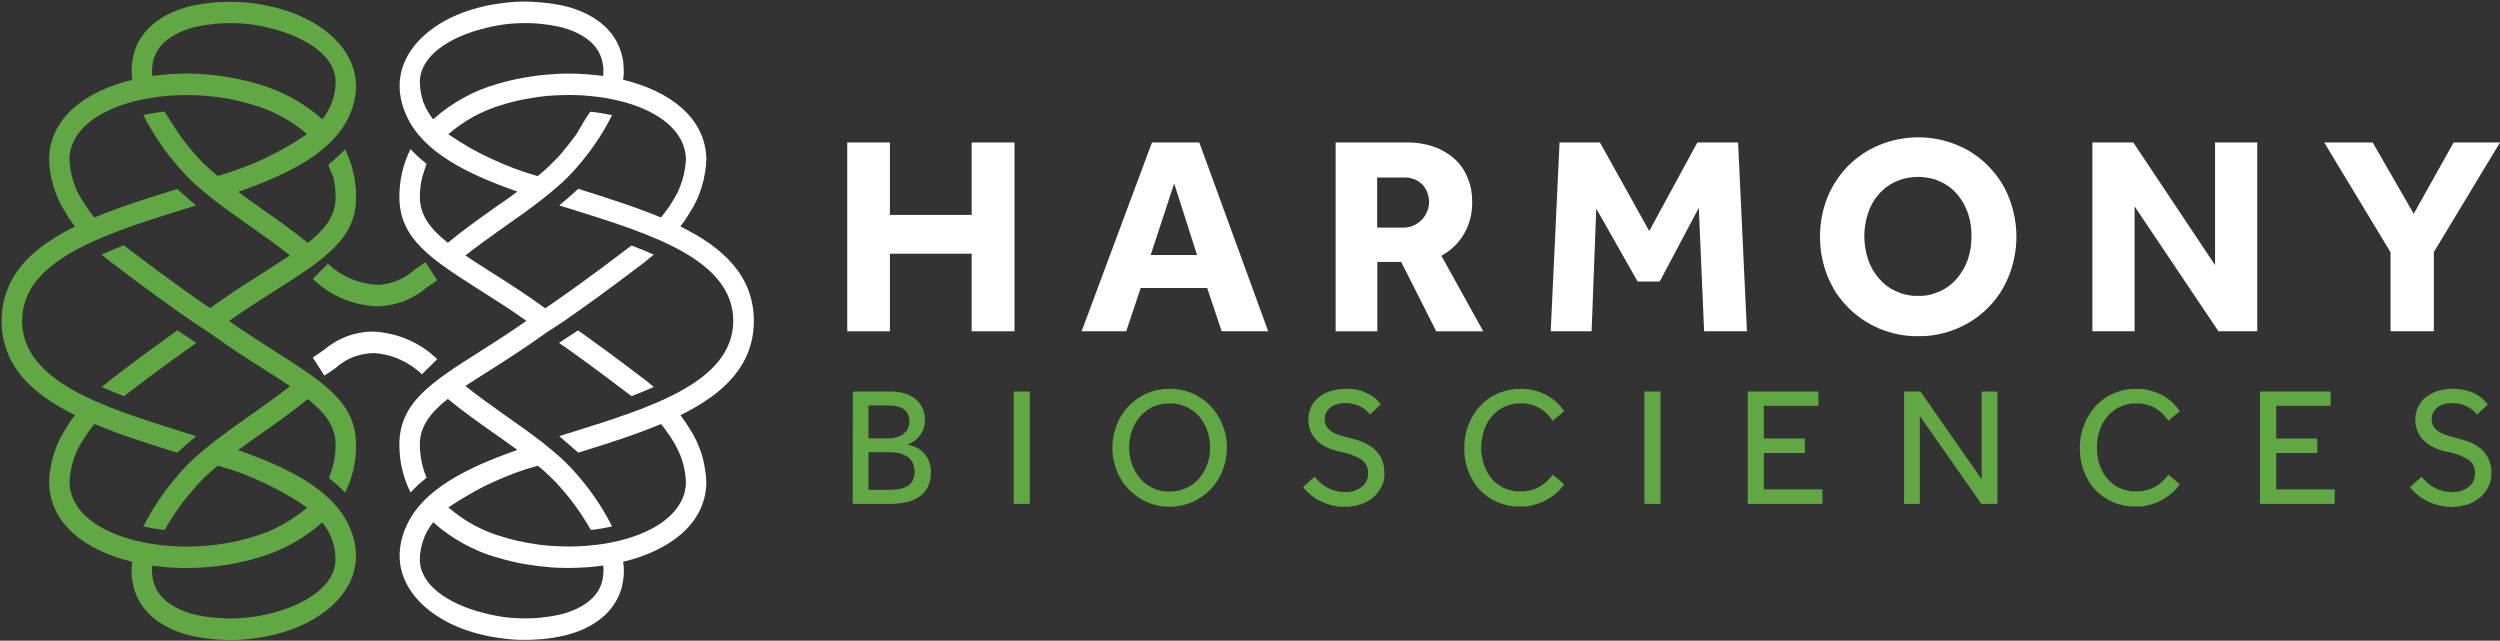 <svg version="1.2" xmlns="http://www.w3.org/2000/svg" viewBox="0 0 1553 398" width="1553" height="398"><rect x="0" y="0" width="1553" height="398" fill="#333333" stroke="none"/><defs><clipPath clipPathUnits="userSpaceOnUse" id="cp1"><path d="m1553 1v396.58h-1552v-396.58z"/></clipPath></defs><style>.a{fill:#fff}.b{fill:#61a744}</style><path class="a" d="m526.3 88.5h26.5v45h50.8v-45h26.6v117.3h-26.6v-48.2h-50.8v48.2h-26.5z"/><path class="a" d="m715.6 88.5h29.4l42.8 117.3h-28.9l-9-26.9h-41.3l-9 26.9h-27.7zm28 69.9l-14.2-44.4-14.6 44.4z"/><g clip-path="url(#cp1)"><path class="a" d="m829.7 88.5h43.6q2.3-0.1 4.6 0.1 2.3 0.1 4.5 0.5 2.3 0.4 4.5 0.9 2.2 0.6 4.4 1.4 1.8 0.6 3.5 1.4 1.7 0.9 3.3 1.9 1.7 1 3.2 2.1 1.5 1.2 2.9 2.5 1.3 1.2 2.4 2.6 1.1 1.3 2.1 2.8 1 1.5 1.8 3.1 0.8 1.5 1.4 3.2 0.7 1.7 1.2 3.4 0.5 1.8 0.8 3.6 0.3 1.8 0.5 3.6 0.1 1.8 0.1 3.6 0.1 2.6-0.2 5.2-0.3 2.6-0.9 5.2-0.7 2.5-1.6 4.9-1 2.4-2.3 4.7-1.2 2.2-2.8 4.1-1.5 2-3.3 3.7-1.8 1.7-3.8 3.2-2 1.5-4.2 2.7l26 46.9h-29.2l-21.8-43.1h-14.8v43.1h-25.9zm42.2 52.9c3.1 0 6.1-0.9 8.7-2.7 2.6-1.7 4.6-4.1 5.8-7 1.3-2.8 1.7-6 1.1-9-0.5-3.1-1.9-5.9-4-8.2q-1.1-1.1-2.5-1.9-1.3-0.9-2.8-1.4-1.5-0.5-3.1-0.8-1.6-0.2-3.2-0.1h-16.4v31.1z"/><path class="a" d="m968.8 88.5h25.1l30.6 55 29.9-55h25.3l5.5 117.3h-26.6l-3.3-76.7-24.3 45.8h-13.7l-25.7-45.3-2.9 76.2h-25.4z"/><path class="a" d="m1191.5 208.8q-3.1 0.1-6.1-0.2-3.1-0.3-6.2-0.9-3-0.6-6-1.5-2.9-0.9-5.8-2.1-5.4-2.3-10.3-5.6-4.9-3.3-9.1-7.5-4.1-4.2-7.4-9.1-3.2-5-5.4-10.5-2.3-5.8-3.5-12-1.1-6.1-1.1-12.4 0-6.3 1.1-12.4 1.2-6.2 3.5-12 2.2-5.5 5.5-10.4 3.2-4.9 7.3-9.1 4.2-4.2 9.1-7.5 4.9-3.3 10.3-5.5 5.8-2.4 11.9-3.6 6.1-1.2 12.3-1.2 6.2 0 12.3 1.2 6.1 1.2 11.8 3.6 5.5 2.2 10.4 5.5 4.9 3.3 9 7.5 4.1 4.2 7.4 9.1 3.2 4.9 5.4 10.4 2.3 5.8 3.5 12 1.2 6.1 1.2 12.4 0 6.3-1.2 12.4-1.2 6.2-3.5 12-2.2 5.5-5.4 10.5-3.2 4.9-7.4 9.1-4.1 4.2-9 7.5-4.9 3.3-10.4 5.6-2.8 1.2-5.8 2.1-2.9 0.9-6 1.5-3 0.6-6.1 0.9-3.1 0.3-6.3 0.2zm0.1-25q3.5 0.1 6.8-0.6 3.4-0.8 6.6-2.2 3.1-1.4 5.9-3.5 2.7-2.1 5-4.8 1.1-1.3 2-2.7 1-1.4 1.8-2.8 0.9-1.5 1.5-3.1 0.7-1.5 1.3-3.1 1.1-3.5 1.7-7.1 0.5-3.6 0.5-7.2 0-3.6-0.5-7.2-0.6-3.6-1.7-7-0.6-1.6-1.3-3.2-0.6-1.5-1.5-3-0.8-1.5-1.8-2.9-0.9-1.3-2-2.6-1.1-1.3-2.3-2.4-1.2-1.2-2.5-2.2-1.4-0.9-2.8-1.8-1.4-0.9-2.9-1.5-1.6-0.8-3.3-1.4-1.7-0.5-3.5-0.9-1.7-0.3-3.5-0.5-1.8-0.2-3.6-0.2-1.8 0-3.6 0.2-1.8 0.2-3.5 0.5-1.8 0.4-3.5 0.9-1.7 0.6-3.4 1.4-1.5 0.6-2.9 1.5-1.4 0.8-2.8 1.8-1.3 1-2.5 2.2-1.2 1.1-2.3 2.4-1.1 1.3-2.1 2.6-0.9 1.4-1.8 2.9-0.8 1.5-1.5 3-0.7 1.6-1.2 3.2-1.1 3.4-1.7 7-0.6 3.6-0.6 7.2 0 3.6 0.6 7.2 0.6 3.6 1.7 7.1 0.5 1.6 1.2 3.1 0.7 1.6 1.5 3.1 0.9 1.4 1.8 2.8 1 1.4 2.1 2.7 1.1 1.3 2.3 2.5 1.2 1.1 2.5 2.2 1.4 1 2.8 1.9 1.4 0.8 2.9 1.5 1.7 0.8 3.4 1.4 1.7 0.6 3.5 0.9 1.7 0.4 3.5 0.6c1.2 0.1 2.4 0.2 3.7 0.1z"/><path class="a" d="m1299.8 88.5h25.4l50.8 76.2v-76.2h26.2v117.3h-24.1l-52.1-77.6v77.6h-26.2z"/><path class="a" d="m1485 156.7l-41.2-68.2h30.1l25.5 44.3 24.8-44.3h28.8l-41.1 68.1v49.2h-26.9z"/><path class="b" d="m529.8 243.2h23.6q1.2 0 2.4 0.1 1.2 0.1 2.3 0.3 1.2 0.1 2.4 0.4 1.1 0.3 2.3 0.7 0.9 0.3 1.8 0.7 0.8 0.4 1.7 0.8 0.8 0.5 1.6 1.1 0.7 0.5 1.5 1.2 0.6 0.6 1.2 1.2 0.5 0.7 1 1.4 0.5 0.7 0.9 1.5 0.4 0.7 0.8 1.5 0.3 0.8 0.6 1.7 0.2 0.8 0.4 1.7 0.1 0.9 0.2 1.8 0.1 0.8 0.1 1.7 0 0.8-0.1 1.6 0 0.7-0.2 1.5-0.2 0.8-0.4 1.5-0.2 0.8-0.5 1.5-0.3 0.6-0.6 1.2-0.3 0.6-0.7 1.2-0.4 0.6-0.8 1.1-0.4 0.6-0.8 1.1-0.5 0.4-0.9 0.8-0.4 0.5-0.9 0.8-0.5 0.4-1 0.8-0.5 0.3-1 0.6-0.4 0.3-0.8 0.5-0.5 0.2-0.9 0.4-0.4 0.1-0.9 0.3-0.4 0.1-0.9 0.2 0.6 0.1 1.2 0.2 0.6 0.1 1.1 0.3 0.6 0.2 1.2 0.4 0.6 0.2 1.1 0.4 1.5 0.5 2.8 1.3 1.3 0.8 2.4 1.9 1.2 1 2.1 2.3 0.9 1.2 1.6 2.6 0.4 1 0.7 1.9 0.3 1 0.5 2 0.2 1 0.3 2 0.1 1 0 2 0.1 1.2 0 2.5-0.1 1.2-0.4 2.3-0.3 1.2-0.7 2.4-0.4 1.1-0.9 2.2-0.5 0.9-1.1 1.8-0.6 0.8-1.3 1.6-0.7 0.7-1.5 1.4-0.8 0.7-1.6 1.2-1 0.6-2 1.1-1 0.6-2 1-1.1 0.4-2.2 0.7-1.1 0.3-2.2 0.5-1.2 0.2-2.5 0.4-1.3 0.2-2.6 0.3-1.2 0.1-2.5 0.2-1.3 0-2.6 0h-22.4c0 0 0-69.8 0.1-69.8zm22.1 29.1q0.6 0 1.2 0 0.6-0.1 1.1-0.1 0.6-0.1 1.2-0.2 0.6-0.1 1.1-0.3 0.6-0.1 1.1-0.3 0.6-0.2 1.1-0.4 0.5-0.2 1-0.5 0.5-0.3 1-0.6 0.5-0.3 0.9-0.7 0.4-0.3 0.8-0.7 0.4-0.4 0.7-0.9 0.4-0.5 0.6-0.9 0.3-0.6 0.6-1.2 0.2-0.6 0.3-1.2 0.2-0.6 0.2-1.2 0.1-0.6 0.1-1.3 0-0.6-0.1-1.3 0-0.6-0.2-1.3-0.1-0.6-0.3-1.2-0.3-0.6-0.6-1.2-0.2-0.5-0.6-0.9-0.3-0.5-0.7-0.8-0.4-0.4-0.8-0.8-0.4-0.3-0.9-0.6-0.5-0.2-1-0.5-0.5-0.2-1-0.4-0.5-0.2-1.1-0.3-0.5-0.1-1.1-0.2-0.5-0.1-1.1-0.2-0.6 0-1.2-0.1-0.5 0-1.1-0.1-0.6 0-1.2 0h-12.4v20.4c0 0 12.5 0 12.4 0zm-0.3 32q0.7 0 1.4 0 0.7 0 1.4-0.1 0.7 0 1.4-0.1 0.8 0 1.5-0.1 0.7-0.1 1.3-0.2 0.7-0.1 1.4-0.3 0.7-0.2 1.3-0.4 0.7-0.3 1.3-0.6 0.6-0.2 1.2-0.6 0.6-0.4 1.1-0.8 0.5-0.4 0.9-0.9 0.5-0.5 0.9-1.1 0.7-1.4 1.1-2.9 0.4-1.6 0.4-3.2 0-1.6-0.4-3.2-0.4-1.5-1.1-2.9-0.4-0.6-0.8-1.1-0.4-0.5-0.9-1-0.5-0.5-1-0.9-0.6-0.4-1.2-0.7-0.6-0.4-1.2-0.6-0.6-0.3-1.3-0.6-0.6-0.2-1.3-0.4-0.7-0.1-1.3-0.2-0.7-0.2-1.4-0.2-0.7-0.1-1.3-0.2-0.7-0.1-1.4-0.1-0.7 0-1.4 0h-12.7v23.4z"/><path fill-rule="evenodd" class="b" d="m639.7 243.2v69.8h-10v-69.8z"/><path class="b" d="m726.5 314.8q-1.8 0-3.6-0.2-1.8-0.1-3.5-0.5-1.8-0.4-3.5-0.9-1.7-0.6-3.4-1.3-1.6-0.7-3.1-1.5-1.5-0.9-2.9-1.9-1.4-1-2.7-2.1-1.4-1.1-2.6-2.3-1.2-1.3-2.3-2.7-1.1-1.3-2-2.8-0.9-1.5-1.7-3-0.9-1.6-1.5-3.2-1.3-3.4-2-7-0.7-3.6-0.7-7.3 0-3.7 0.7-7.3 0.7-3.6 2-7 0.7-1.6 1.5-3.2 0.8-1.5 1.7-3 0.9-1.4 2-2.8 1.1-1.4 2.3-2.6 1.2-1.3 2.5-2.4 1.3-1.1 2.7-2.1 1.5-1 3-1.8 1.5-0.9 3.1-1.6 3.3-1.4 6.9-2.1 3.5-0.7 7.1-0.7 3.7 0 7.2 0.7 3.6 0.7 6.9 2.1 1.6 0.7 3.1 1.6 1.5 0.8 2.9 1.8 1.5 1 2.8 2.1 1.3 1.1 2.5 2.4 1.2 1.2 2.3 2.6 1.1 1.4 2 2.8 1 1.5 1.8 3 0.8 1.6 1.4 3.2 0.7 1.7 1.2 3.5 0.6 1.7 0.9 3.5 0.3 1.8 0.5 3.6 0.2 1.8 0.2 3.7 0 1.8-0.2 3.6-0.2 1.9-0.5 3.7-0.3 1.8-0.9 3.5-0.5 1.8-1.2 3.5-0.6 1.6-1.4 3.2-0.8 1.5-1.8 3-0.9 1.5-2 2.8-1.1 1.4-2.3 2.7-1.2 1.2-2.5 2.3-1.3 1.2-2.8 2.1-1.4 1-2.9 1.9-1.5 0.8-3.1 1.5-1.7 0.7-3.4 1.3-1.7 0.5-3.5 0.9-1.8 0.3-3.6 0.5-1.8 0.2-3.6 0.2zm0-9.4q2.6 0 5.2-0.5 2.5-0.5 4.9-1.6 2.4-1 4.5-2.6 2-1.5 3.8-3.5 0.8-0.9 1.5-2 0.8-1 1.4-2.1 0.6-1.1 1.2-2.3 0.5-1.1 0.9-2.3 0.5-1.3 0.8-2.6 0.3-1.3 0.6-2.6 0.2-1.3 0.3-2.6 0.1-1.4 0.1-2.7 0-1.4-0.1-2.7-0.1-1.4-0.3-2.7-0.3-1.3-0.6-2.7-0.3-1.3-0.8-2.5-0.4-1.2-0.9-2.4-0.6-1.1-1.2-2.2-0.6-1.1-1.4-2.2-0.7-1-1.5-2-0.9-0.9-1.8-1.8-0.9-0.8-1.9-1.6-1-0.7-2.1-1.3-1-0.7-2.2-1.2-1.2-0.5-2.5-0.9-1.3-0.5-2.6-0.7-1.3-0.3-2.6-0.4-1.3-0.1-2.7-0.1-1.3 0-2.6 0.1-1.4 0.1-2.7 0.4-1.3 0.2-2.5 0.7-1.3 0.4-2.5 0.9-1.2 0.5-2.2 1.2-1.1 0.6-2.1 1.4-1 0.7-1.9 1.5-0.9 0.9-1.7 1.8-0.9 1-1.6 2-0.7 1.1-1.4 2.2-0.6 1.1-1.1 2.2-0.6 1.2-1 2.4-0.4 1.2-0.8 2.5-0.3 1.4-0.5 2.7-0.3 1.3-0.4 2.7-0.1 1.3-0.1 2.7 0 1.3 0.1 2.7 0.1 1.3 0.4 2.6 0.2 1.3 0.5 2.6 0.4 1.3 0.8 2.6 0.4 1.2 1 2.3 0.5 1.2 1.1 2.3 0.7 1.1 1.4 2.1 0.7 1.1 1.6 2 0.8 1 1.7 1.8 0.9 0.9 1.9 1.6 1 0.8 2.1 1.4 1 0.7 2.2 1.2 1.2 0.5 2.4 1 1.3 0.4 2.6 0.7 1.3 0.2 2.7 0.4 1.3 0.1 2.6 0.1z"/><path class="b" d="m816.5 296.1q0.4 0.4 0.8 0.8 0.4 0.5 0.8 0.9 0.4 0.4 0.8 0.8 0.4 0.5 0.9 0.9 0.4 0.4 0.9 0.8 0.5 0.4 1 0.8 0.6 0.4 1.1 0.8 0.5 0.3 1.1 0.6 0.6 0.4 1.2 0.7 0.6 0.3 1.3 0.6 0.6 0.3 1.3 0.5 0.6 0.2 1.3 0.4 0.8 0.3 1.5 0.4 0.8 0.2 1.6 0.3 0.7 0.1 1.5 0.2 0.8 0 1.6 0 1.4 0.1 2.9-0.1 1.4-0.1 2.8-0.5 1.3-0.4 2.6-1.1 1.3-0.6 2.5-1.5 0.9-0.7 1.7-1.7 0.7-0.9 1.2-2 0.5-1.1 0.8-2.3 0.2-1.2 0.1-2.4 0.1-1.3-0.1-2.6-0.3-1.2-0.9-2.3-0.6-1.2-1.4-2.1-0.9-1-1.9-1.7-1.5-0.8-3-1.5-1.6-0.8-3.2-1.4-1.5-0.5-3.2-1-1.6-0.4-3.3-0.7-1-0.2-2.1-0.5-1-0.3-2-0.6-1.1-0.3-2.1-0.7-1-0.4-1.9-0.8-0.9-0.4-1.7-0.8-0.9-0.5-1.7-1-0.8-0.6-1.5-1.1-0.8-0.6-1.5-1.3-0.6-0.6-1.2-1.3-0.6-0.7-1.1-1.4-0.5-0.7-1-1.5-0.4-0.8-0.8-1.6-0.4-0.9-0.6-1.8-0.3-0.9-0.5-1.9-0.2-0.9-0.3-1.9-0.1-0.9 0-1.9 0-0.9 0-1.8 0.1-1 0.3-1.9 0.2-0.9 0.5-1.8 0.3-0.9 0.6-1.8 0.4-0.9 0.9-1.7 0.4-0.8 1-1.6 0.5-0.7 1.2-1.4 0.6-0.7 1.3-1.3 0.8-0.7 1.7-1.3 0.8-0.6 1.8-1.2 0.9-0.5 1.9-0.9 0.9-0.5 1.9-0.8 1.2-0.4 2.5-0.7 1.3-0.3 2.5-0.5 1.3-0.2 2.6-0.3 1.3-0.1 2.6-0.1 1.1 0 2.2 0.1 1.1 0 2.2 0.1 1.1 0.2 2.2 0.4 1.1 0.2 2.2 0.5 0.8 0.2 1.6 0.5 0.9 0.3 1.6 0.7 0.8 0.3 1.6 0.7 0.8 0.4 1.5 0.8 0.6 0.3 1.1 0.7 0.6 0.4 1.1 0.8 0.5 0.4 1 0.8 0.5 0.5 1 0.9 1.6 1.7 2.4 2.7l-6.7 6.2q-0.6-0.7-1.9-1.9-0.3-0.4-0.7-0.7-0.4-0.3-0.8-0.6-0.4-0.3-0.8-0.6-0.4-0.2-0.9-0.5-0.5-0.3-1-0.6-0.6-0.2-1.1-0.5-0.6-0.2-1.2-0.4-0.6-0.2-1.2-0.4-0.7-0.2-1.4-0.4-0.7-0.1-1.5-0.2-0.7-0.1-1.5-0.2-0.7 0-1.5 0-0.7 0-1.4 0-0.7 0.1-1.5 0.2-0.7 0.1-1.4 0.3-0.7 0.1-1.4 0.4-0.5 0.2-1.1 0.4-0.5 0.2-1 0.5-0.5 0.3-1 0.6-0.4 0.4-0.9 0.8-0.4 0.3-0.7 0.7-0.3 0.3-0.6 0.7-0.3 0.4-0.5 0.9-0.3 0.4-0.5 0.9-0.1 0.4-0.3 0.8-0.1 0.5-0.2 0.9-0.1 0.4-0.1 0.9-0.1 0.5-0.1 0.9 0 0.6 0 1.2 0.1 0.6 0.2 1.1 0.2 0.6 0.4 1.1 0.2 0.6 0.5 1.1 0.3 0.4 0.7 0.9 0.3 0.5 0.7 0.9 0.4 0.4 0.9 0.7 0.4 0.4 0.9 0.7 0.6 0.4 1.2 0.7 0.6 0.4 1.3 0.7 0.6 0.3 1.3 0.5 0.7 0.3 1.4 0.5 3 1 7 1.9 1 0.3 2 0.6 0.9 0.2 1.9 0.5 0.9 0.3 1.8 0.7 1 0.3 1.9 0.7 0.9 0.4 1.8 0.8 0.9 0.5 1.7 1 0.8 0.5 1.6 1.1 0.8 0.5 1.5 1.2 0.8 0.6 1.4 1.4 0.7 0.7 1.3 1.5 0.6 0.8 1.1 1.6 0.5 0.9 0.9 1.8 0.4 1 0.8 2.1 0.3 1.2 0.5 2.3 0.3 1.1 0.3 2.3 0.1 1.1 0.1 2.3 0 1.1-0.1 2.1-0.1 1.1-0.3 2.2-0.3 1-0.6 2-0.4 1-0.9 2-0.4 0.9-1 1.8-0.6 0.9-1.2 1.7-0.7 0.8-1.4 1.6-0.7 0.7-1.5 1.4-0.9 0.7-1.8 1.4-0.9 0.6-1.9 1.1-1 0.6-2 1-1 0.5-2.1 0.8-1.2 0.4-2.4 0.7-1.2 0.3-2.4 0.5-1.2 0.2-2.5 0.3-1.2 0-2.4 0-1.2 0-2.3 0-1.1-0.1-2.2-0.2-1.2-0.2-2.3-0.4-1.1-0.2-2.2-0.5-0.9-0.3-1.8-0.6-1-0.3-1.9-0.7-0.9-0.3-1.8-0.8-0.9-0.4-1.8-0.8-0.7-0.4-1.5-0.9-0.7-0.4-1.5-0.9-0.7-0.5-1.4-1.1-0.7-0.5-1.3-1.1-0.6-0.4-1.1-0.9-0.5-0.5-1-1.1-0.5-0.5-1-1.1-0.5-0.5-0.9-1.1l7.1-6.5z"/><path class="b" d="m971.7 300.8q-0.4 0.6-0.8 1.1-0.5 0.6-0.9 1.1-0.4 0.6-0.9 1.1-0.5 0.5-1 1-0.7 0.6-1.4 1.2-0.7 0.7-1.4 1.2-0.7 0.6-1.5 1.1-0.8 0.6-1.6 1-0.9 0.6-1.9 1.1-0.9 0.5-1.9 1-1 0.4-2 0.8-1.1 0.4-2.1 0.7-1.2 0.4-2.4 0.7-1.3 0.3-2.5 0.5-1.2 0.2-2.5 0.2-1.3 0.1-2.5 0.1-1.8 0-3.6-0.1-1.8-0.2-3.6-0.5-1.8-0.4-3.5-0.9-1.8-0.5-3.4-1.2-1.6-0.7-3-1.5-1.5-0.8-2.9-1.7-1.4-1-2.7-2.1-1.2-1.1-2.4-2.3-1.2-1.2-2.2-2.6-1-1.3-1.9-2.8-0.9-1.4-1.7-3-0.7-1.5-1.3-3.1-0.7-1.7-1.2-3.5-0.5-1.8-0.8-3.6-0.3-1.8-0.5-3.7-0.1-1.8-0.1-3.7 0-1.8 0.1-3.6 0.2-1.9 0.5-3.7 0.3-1.8 0.8-3.5 0.5-1.8 1.2-3.5 0.6-1.6 1.3-3.2 0.8-1.5 1.7-3 0.9-1.5 1.9-2.9 1-1.4 2.2-2.6 1.2-1.3 2.4-2.4 1.3-1.2 2.7-2.2 1.4-1 2.9-1.8 1.5-0.8 3-1.5 1.7-0.8 3.5-1.3 1.7-0.6 3.5-0.9 1.8-0.4 3.6-0.6 1.9-0.1 3.7-0.1 2.3-0.1 4.6 0.2 2.3 0.3 4.5 0.9 2.3 0.6 4.4 1.5 2.1 0.9 4.1 2.1 0.8 0.5 1.5 1 0.7 0.5 1.5 1.1 0.7 0.5 1.3 1.1 0.7 0.6 1.3 1.3 0.6 0.5 1.1 1.1 0.5 0.5 1 1.1 0.4 0.6 0.9 1.2 0.4 0.6 0.9 1.2l-7.1 6q-0.4-0.5-0.8-0.9-0.3-0.5-0.7-1-0.4-0.4-0.7-0.9-0.4-0.4-0.8-0.9-0.5-0.5-1-1-0.5-0.4-1-0.9-0.5-0.4-1-0.8-0.6-0.4-1.2-0.8-0.6-0.4-1.3-0.8-0.6-0.3-1.3-0.7-0.7-0.3-1.5-0.6-0.7-0.2-1.4-0.5-0.9-0.2-1.8-0.4-0.9-0.3-1.8-0.4-0.9-0.1-1.8-0.2-0.9 0-1.8 0-2.6-0.1-5.1 0.4-2.5 0.6-4.8 1.6-2.4 1.1-4.4 2.6-2.1 1.6-3.7 3.5-0.8 1-1.6 2-0.7 1.1-1.3 2.2-0.6 1.1-1.1 2.3-0.5 1.1-0.9 2.3-0.4 1.3-0.7 2.6-0.3 1.4-0.5 2.7-0.3 1.3-0.4 2.7-0.1 1.3-0.1 2.7 0 1.4 0.1 2.7 0.1 1.3 0.4 2.7 0.2 1.3 0.5 2.6 0.3 1.3 0.8 2.6 0.4 1.2 0.9 2.3 0.5 1.2 1.1 2.3 0.6 1 1.3 2.1 0.7 1 1.5 1.9 0.8 1 1.7 1.8 0.9 0.8 1.8 1.5 1 0.8 2 1.4 1.1 0.6 2.2 1.1 1.1 0.5 2.4 0.9 1.2 0.4 2.5 0.7 1.2 0.3 2.5 0.4 1.3 0.1 2.6 0.1 1 0 2-0.1 1.1 0 2.1-0.2 1-0.1 2-0.4 1-0.2 2-0.5 0.8-0.3 1.5-0.6 0.7-0.3 1.5-0.7 0.7-0.3 1.4-0.7 0.7-0.4 1.3-0.9 0.6-0.4 1.1-0.8 0.5-0.4 1-0.8 0.5-0.4 0.9-0.9 0.5-0.4 0.9-0.9 1.5-1.7 2.6-2.9z"/><path fill-rule="evenodd" class="b" d="m1031.5 243.2v69.8h-10v-69.8z"/><path class="b" d="m1085.7 243.2h43.9v8.9h-33.9v20.3h25.5v9h-25.5v22.6h36.4v9h-46.4z"/><path class="b" d="m1182.8 243.2h10.2l38 54.5v-54.5h9.8v69.8h-10l-38.2-54.6v54.6h-9.8z"/><path class="b" d="m1354.1 300.8q-0.4 0.6-0.8 1.1-0.4 0.6-0.9 1.1-0.4 0.6-0.9 1.1-0.5 0.5-1 1-0.6 0.6-1.3 1.2-0.7 0.7-1.5 1.2-0.7 0.6-1.5 1.1-0.7 0.6-1.5 1-1 0.6-1.9 1.1-1 0.5-2 1-1 0.4-2 0.8-1 0.4-2.1 0.7-1.2 0.4-2.4 0.7-1.2 0.3-2.5 0.5-1.2 0.2-2.5 0.2-1.2 0.1-2.5 0.1-1.8 0-3.6-0.1-1.8-0.2-3.6-0.5-1.8-0.4-3.5-0.9-1.7-0.5-3.4-1.2-1.6-0.7-3-1.5-1.5-0.8-2.9-1.7-1.4-1-2.6-2.1-1.3-1.1-2.5-2.3-1.1-1.2-2.2-2.6-1-1.3-1.9-2.8-0.9-1.4-1.7-3-0.7-1.5-1.3-3.1-0.7-1.7-1.2-3.5-0.5-1.8-0.8-3.6-0.3-1.8-0.5-3.7-0.1-1.8-0.1-3.7 0-1.8 0.1-3.6 0.2-1.9 0.5-3.7 0.3-1.8 0.8-3.5 0.5-1.8 1.2-3.5 0.6-1.6 1.3-3.2 0.8-1.5 1.7-3 0.9-1.5 1.9-2.9 1.1-1.4 2.2-2.6 1.2-1.3 2.5-2.4 1.2-1.2 2.6-2.2 1.4-1 2.9-1.8 1.5-0.8 3.1-1.5 1.6-0.8 3.4-1.3 1.7-0.6 3.5-0.9 1.8-0.4 3.7-0.6 1.8-0.1 3.6-0.1 2.3-0.1 4.6 0.2 2.3 0.3 4.5 0.9 2.3 0.6 4.4 1.5 2.1 0.9 4.1 2.1 0.8 0.5 1.5 1 0.8 0.5 1.5 1.1 0.7 0.5 1.4 1.1 0.6 0.6 1.3 1.3 0.5 0.5 1 1.1 0.5 0.5 1 1.1 0.5 0.6 0.9 1.2 0.5 0.6 0.9 1.2l-7.1 6q-0.4-0.5-0.7-0.9-0.4-0.5-0.8-1-0.3-0.4-0.7-0.9-0.4-0.4-0.8-0.9-0.5-0.5-0.9-1-0.5-0.4-1.1-0.9-0.5-0.4-1-0.8-0.6-0.4-1.1-0.8-0.7-0.4-1.4-0.8-0.6-0.3-1.3-0.7-0.7-0.3-1.4-0.6-0.7-0.2-1.5-0.5-0.8-0.2-1.7-0.4-0.9-0.3-1.8-0.4-0.9-0.1-1.9-0.2-0.9 0-1.8 0-2.6-0.1-5.1 0.4-2.5 0.6-4.8 1.6-2.4 1.1-4.4 2.6-2.1 1.6-3.7 3.5-0.8 1-1.5 2-0.7 1.1-1.4 2.2-0.6 1.1-1.1 2.3-0.5 1.1-0.9 2.3-0.4 1.3-0.7 2.6-0.3 1.4-0.5 2.7-0.2 1.3-0.3 2.7-0.1 1.3-0.1 2.7 0 1.4 0.1 2.7 0.1 1.3 0.3 2.7 0.2 1.3 0.5 2.6 0.4 1.3 0.8 2.6 0.4 1.2 0.9 2.3 0.5 1.2 1.1 2.3 0.6 1 1.3 2.1 0.8 1 1.6 1.9 0.7 1 1.6 1.8 0.9 0.8 1.9 1.5 0.9 0.8 1.9 1.4 1.1 0.6 2.2 1.1 1.2 0.5 2.4 0.9 1.2 0.4 2.5 0.7 1.2 0.3 2.5 0.4 1.3 0.1 2.6 0.1 1 0 2.1-0.1 1 0 2-0.2 1-0.1 2-0.4 1-0.2 2-0.5 0.8-0.3 1.5-0.6 0.8-0.3 1.5-0.7 0.7-0.3 1.4-0.7 0.7-0.4 1.4-0.9 0.5-0.4 1-0.8 0.5-0.4 1-0.8 0.5-0.4 0.9-0.9 0.5-0.4 0.9-0.9 1.5-1.7 2.6-2.9z"/><path class="b" d="m1403.9 243.2h43.9v8.9h-33.8v20.3h25.5v9h-25.5v22.6h36.3v9h-46.4z"/><path class="b" d="m1504.1 296.1q0.4 0.4 0.8 0.8 0.4 0.5 0.8 0.9 0.4 0.4 0.9 0.8 0.4 0.5 0.8 0.9 0.5 0.4 1 0.8 0.5 0.4 1 0.8 0.5 0.4 1 0.8 0.6 0.3 1.1 0.6 0.6 0.4 1.3 0.7 0.6 0.3 1.2 0.6 0.7 0.3 1.3 0.5 0.7 0.2 1.4 0.4 0.7 0.3 1.5 0.4 0.7 0.2 1.5 0.3 0.8 0.1 1.6 0.2 0.8 0 1.5 0 1.5 0.1 2.9-0.1 1.4-0.1 2.8-0.5 1.4-0.4 2.7-1.1 1.2-0.6 2.4-1.4 0.9-0.8 1.7-1.7 0.7-1 1.2-2.1 0.5-1.1 0.8-2.3 0.2-1.2 0.2-2.4 0-1.3-0.2-2.5-0.3-1.3-0.9-2.4-0.5-1.1-1.4-2.1-0.8-0.9-1.9-1.6-1.5-0.9-3-1.6-1.5-0.7-3.1-1.3-1.6-0.6-3.3-1-1.6-0.5-3.3-0.8-1-0.2-2.1-0.5-1-0.2-2-0.5-1-0.4-2-0.8-1-0.3-2-0.8-0.9-0.4-1.7-0.8-0.9-0.5-1.6-1-0.8-0.5-1.6-1.1-0.7-0.6-1.4-1.3-0.7-0.6-1.3-1.2-0.6-0.7-1.1-1.4-0.5-0.8-0.9-1.6-0.5-0.7-0.9-1.6-0.3-0.8-0.6-1.8-0.3-0.9-0.5-1.8-0.2-1-0.3-1.9 0-1 0-1.9 0-1 0.1-1.9 0.1-0.9 0.2-1.9 0.2-0.9 0.5-1.8 0.3-0.9 0.6-1.8 0.4-0.8 0.9-1.6 0.4-0.9 1-1.6 0.6-0.8 1.2-1.5 0.6-0.7 1.3-1.3 0.8-0.7 1.7-1.3 0.9-0.6 1.8-1.1 0.9-0.6 1.9-1 0.9-0.4 1.9-0.8 1.3-0.4 2.5-0.7 1.3-0.3 2.6-0.5 1.2-0.2 2.5-0.3 1.3-0.1 2.6-0.1 1.1 0 2.2 0.1 1.1 0 2.2 0.2 1.2 0.1 2.3 0.3 1 0.3 2.1 0.6 0.9 0.2 1.7 0.5 0.8 0.3 1.6 0.6 0.8 0.3 1.5 0.7 0.8 0.4 1.5 0.8 0.6 0.4 1.2 0.7 0.5 0.4 1 0.8 0.6 0.4 1.1 0.8 0.5 0.5 0.9 1 1.6 1.6 2.4 2.7l-6.7 6.2q-0.6-0.8-1.8-2-0.4-0.3-0.8-0.6-0.4-0.4-0.8-0.7-0.4-0.2-0.8-0.5-0.4-0.3-0.8-0.5-0.6-0.4-1.1-0.6-0.6-0.3-1.1-0.5-0.6-0.3-1.2-0.5-0.5-0.2-1.1-0.4-0.7-0.2-1.5-0.3-0.7-0.2-1.5-0.3-0.7-0.1-1.4-0.1-0.8-0.1-1.5-0.1-0.8 0-1.5 0.1-0.7 0-1.4 0.1-0.8 0.1-1.5 0.3-0.7 0.2-1.4 0.4-0.5 0.2-1.1 0.4-0.5 0.3-1 0.6-0.5 0.2-0.9 0.6-0.5 0.3-1 0.7-0.3 0.3-0.7 0.7-0.3 0.4-0.6 0.8-0.3 0.4-0.5 0.8-0.3 0.4-0.4 0.9-0.2 0.4-0.4 0.8-0.1 0.5-0.2 0.9-0.1 0.5-0.1 0.9-0.1 0.5-0.1 1 0 0.5 0.1 1.1 0 0.6 0.2 1.2 0.1 0.5 0.3 1.1 0.2 0.5 0.5 1 0.3 0.5 0.7 0.9 0.3 0.5 0.7 0.9 0.4 0.4 0.9 0.8 0.4 0.3 0.9 0.6 0.6 0.4 1.2 0.8 0.7 0.3 1.3 0.6 0.7 0.3 1.3 0.6 0.7 0.2 1.4 0.4 3.1 1 7 2 1 0.2 2 0.5 0.9 0.3 1.9 0.6 0.9 0.3 1.9 0.6 0.9 0.4 1.8 0.7 0.9 0.4 1.8 0.9 0.9 0.4 1.7 0.9 0.8 0.5 1.6 1.1 0.8 0.6 1.6 1.2 0.7 0.7 1.4 1.4 0.6 0.7 1.2 1.5 0.6 0.8 1.1 1.7 0.5 0.8 0.9 1.7 0.5 1.1 0.8 2.2 0.3 1.1 0.6 2.2 0.2 1.2 0.3 2.3 0.1 1.2 0 2.3 0 1.1-0.1 2.2-0.1 1-0.3 2.1-0.3 1-0.6 2-0.4 1-0.9 2-0.4 0.9-1 1.8-0.5 0.9-1.2 1.7-0.7 0.9-1.4 1.6-0.7 0.8-1.5 1.4-0.9 0.8-1.8 1.4-0.9 0.6-1.9 1.2-1 0.5-2 1-1 0.4-2.1 0.8-1.2 0.3-2.4 0.6-1.2 0.3-2.4 0.5-1.2 0.2-2.4 0.3-1.3 0.1-2.5 0.1-1.1 0-2.3-0.1-1.1 0-2.2-0.2-1.1-0.1-2.2-0.4-1.1-0.2-2.2-0.5-1-0.2-1.9-0.6-1-0.3-1.9-0.6-0.9-0.4-1.8-0.8-0.9-0.4-1.8-0.9-0.7-0.4-1.5-0.9-0.7-0.4-1.4-0.9-0.8-0.5-1.4-1-0.7-0.6-1.4-1.1-0.6-0.5-1.1-1-0.5-0.5-1-1-0.5-0.6-1-1.1-0.5-0.6-0.9-1.2l7.1-6.4z"/><path class="b" d="m82.2 349q-0.3 1.9-0.4 3.9-0.1 1.9 0 3.8 0.1 2 0.4 3.9 0.3 1.9 0.7 3.8c4.1 16.3 18 26.1 35.7 30.5q6.6 1.5 13.4 2.1 6.8 0.7 13.7 0.6 6.8-0.2 13.5-1.2 6.8-0.9 13.4-2.7c33.3-8.7 59.3-34.6 44.1-67.3-10.4-22.4-37.4-35.7-68.8-46.8 4.8-3.5 9.7-6.9 14.6-10.4 9.9-6.9 19.8-14 28.7-21.3 10.9 8.6 17.3 17.2 17.3 28.4q0 2.6-0.3 5.3-0.2 2.6-0.7 5.2-0.6 2.6-1.4 5.2-0.8 2.5-1.8 4.9 1.3 1.1 2.6 2.2 1.3 1.1 2.6 2.2 1.2 1.1 2.5 2.3 1.2 1.2 2.3 2.4 1.8-3.4 3.1-7 1.3-3.7 2.2-7.4 0.8-3.8 1.2-7.6 0.5-3.9 0.4-7.7c0-26.1-20-38.7-49.8-57.7-8.9-5.6-18.7-11.9-29.1-19.2 10.3-7.3 20.2-13.5 29.1-19.2 29.8-19 49.8-31.6 49.8-57.6q0.1-3.9-0.4-7.7-0.4-3.9-1.3-7.6-0.8-3.8-2.1-7.4-1.3-3.7-3.1-7.1-1.1 1.2-2.3 2.4-1.3 1.2-2.5 2.3-1.3 1.2-2.6 2.3-1.3 1.1-2.6 2.1c-0.9 0.7 2.5 7.2 2.7 7.9q0.3 1.6 0.6 3.1 0.3 1.6 0.5 3.2 0.2 1.6 0.3 3.2 0.1 1.6 0.1 3.3c0 11.2-6.4 19.7-17.3 28.3-8.8-7.3-18.8-14.3-28.7-21.3-4.9-3.5-9.8-6.9-14.6-10.4 31.4-11 58.4-24.4 68.8-46.7 15.2-32.8-10.8-58.7-44.1-67.4q-6.6-1.8-13.3-2.8-6.8-1-13.6-1.1-6.8-0.2-13.6 0.4-6.8 0.7-13.5 2.1c-17.6 4.4-31.6 14.2-35.7 30.5q-0.4 1.9-0.7 3.8-0.3 1.9-0.4 3.9-0.1 1.9 0 3.8 0.1 2 0.4 3.9c-0.1 0-0.3 0-0.4 0.1-28.9 7-50.7 23.6-51.3 48.8q0.1 4.6 0.8 9.1 0.8 4.5 2.1 8.8 1.4 4.3 3.3 8.5 2 4.1 4.5 7.9 0.6 1 1.2 2 0.7 1 1.4 2 0.6 1 1.3 2 0.7 0.9 1.5 1.9c-26.6 13.1-45.5 30.6-45.6 58.6 0.1 28 19 45.5 45.6 58.6q-0.8 1-1.5 1.9-0.7 1-1.4 2-0.6 1-1.3 2-0.6 1-1.2 2-2.5 3.8-4.5 7.9-1.9 4.1-3.3 8.5-1.3 4.3-2.1 8.8-0.7 4.5-0.8 9c0.6 25.3 22.4 41.9 51.3 48.9zm118-274.9q-4.3-3.9-9-7.2-4.8-3.3-9.8-6.1-5.1-2.8-10.4-4.9-5.3-2.2-10.9-3.8-7.9-2.3-16.1-3.8-8.1-1.5-16.4-2.1-8.2-0.7-16.5-0.4-8.3 0.3-16.5 1.4-0.1-1.2-0.2-2.4 0-1.2 0.1-2.4 0.1-1.3 0.3-2.5 0.1-1.2 0.4-2.3c2.8-10.8 13-17.6 26.3-20.9q5.9-1.3 12-1.9 6-0.6 12.1-0.4 6 0.1 12.1 1 6 0.9 11.8 2.5c21.3 5.6 39 17.2 39 33.1q0 3.1-0.6 6.2-0.5 3.1-1.6 6.1-1 2.9-2.6 5.6-1.5 2.8-3.5 5.2zm-186.5 125.2c0.2-38 50.7-53.7 100.7-69.4l7.4-2.3q-3.8-3.1-7.4-6.4l-4.3-3.8c-17.8 5.5-35.6 11.1-51.4 17.7q-1-1.1-1.9-2.3-0.9-1.2-1.7-2.4-0.9-1.2-1.7-2.4-0.9-1.2-1.6-2.5-2-2.9-3.6-6.1-1.5-3.2-2.6-6.6-1.1-3.4-1.7-6.9-0.6-3.5-0.8-7.1c0.5-18.1 18.2-30.4 41.5-36.2q4.4-1 8.8-1.7 4.4-0.8 8.9-1.2 4.4-0.4 8.9-0.6 4.5-0.1 8.9 0 4.6 0.1 9.3 0.6 4.6 0.4 9.1 1.1 4.6 0.7 9.1 1.8 4.5 1 8.9 2.3 4.8 1.3 9.3 3.2 4.5 1.8 8.8 4.1 4.4 2.4 8.4 5.1 4 2.8 7.7 6-6.3 4.4-13 8.2-6.7 3.8-13.7 7.1-6.9 3.2-14.1 5.9-7.2 2.7-14.7 4.8-1.9-1.6-3.8-3.3-1.9-1.6-3.8-3.4-1.8-1.7-3.6-3.6-1.7-1.8-3.4-3.7-5.4-6.3-9.5-12.1c-0.7-0.9-8.9-13.9-8.9-13.9q-1.6 0.2-3.3 0.4-1.7 0.3-3.3 0.5-1.7 0.3-3.3 0.6-1.7 0.3-3.3 0.7 2.3 4.4 4.8 8.6 2.5 4.3 5.3 8.4 2.7 4.1 5.8 8 3 3.9 6.3 7.6 1.1 1.3 2.3 2.6 1.1 1.3 2.3 2.5 1.2 1.2 2.4 2.4 1.3 1.2 2.5 2.4 5.2 4.6 12.1 10.1c7.1 5.5 14.9 11 22.6 16.4 8.5 6 17.1 12.1 24.7 18.2q-7.1 4.6-15.3 9.9c-10.3 6.5-21.9 13.8-34.3 22.8-7.3-4.9-25.7-17.7-53.6-39-4.6 1.8-9.3 3.7-13.8 5.7q2.9 2.5 6.1 4.9c23.2 17.7 40 29.7 49.5 36.2l11.8 7.8c12.5 9.1 24 16.4 34.3 22.9 5.6 3.6 10.7 6.8 15.4 10-7.7 6.1-16.2 12.1-24.8 18.1-7.7 5.5-15.4 10.9-22.5 16.4q-6.9 5.5-12.1 10.1-1.3 1.2-2.5 2.4-1.2 1.2-2.4 2.4-1.2 1.2-2.4 2.5-1.1 1.3-2.3 2.6-3.2 3.7-6.3 7.6-3 3.9-5.8 8-2.8 4.1-5.3 8.4-2.5 4.2-4.7 8.6 1.6 0.4 3.3 0.7 1.6 0.3 3.2 0.6 1.7 0.3 3.4 0.5 1.6 0.2 3.3 0.4 2-3.5 4.1-6.8 2.1-3.4 4.4-6.6 2.3-3.3 4.8-6.4 2.5-3.1 5.1-6.1 1.7-1.9 3.4-3.8 1.8-1.8 3.6-3.6 1.8-1.7 3.8-3.4 1.9-1.7 3.8-3.2 7.4 2 14.7 4.7 7.2 2.7 14.1 6 7 3.3 13.7 7.1 6.7 3.8 13 8.2-3.7 3.2-7.7 5.9-4.1 2.8-8.4 5.1-4.3 2.4-8.8 4.2-4.6 1.8-9.3 3.2-4.4 1.3-8.9 2.3-4.5 1-9.1 1.8-4.5 0.7-9.2 1.1-4.6 0.4-9.2 0.6-4.5 0.1-8.9 0-4.5-0.2-9-0.6-4.5-0.5-8.9-1.2-4.4-0.7-8.8-1.8c-23.4-5.7-41-18.1-41.4-36.2q0.1-3.5 0.7-7 0.6-3.5 1.7-6.9 1.1-3.4 2.6-6.6 1.6-3.2 3.6-6.1 0.8-1.3 1.6-2.5 0.8-1.3 1.7-2.5 0.8-1.2 1.7-2.4 0.9-1.1 1.9-2.3c15.9 6.7 33.6 12.3 51.4 17.8l4.3-3.8q3.6-3.3 7.5-6.4-3.8-1.2-7.5-2.4c-50-15.6-100.5-31.4-100.7-69.3zm186.5 125.2q2 2.4 3.5 5.1 1.6 2.8 2.6 5.7 1.1 3 1.6 6.1 0.5 3.1 0.5 6.2c0 15.8-17.6 27.5-38.9 33.1q-5.8 1.6-11.9 2.4-6 0.9-12 1.1-6.1 0.1-12.1-0.5-6.1-0.5-12-1.8c-13.3-3.3-23.6-10.1-26.3-20.9q-0.3-1.2-0.4-2.4-0.2-1.2-0.3-2.4-0.1-1.2-0.1-2.4 0.1-1.2 0.2-2.4 8.2 1.1 16.5 1.4 8.3 0.2 16.5-0.4 8.3-0.6 16.4-2.1 8.2-1.5 16.1-3.8 5.6-1.6 10.9-3.8 5.3-2.2 10.4-5 5-2.7 9.8-6.1 4.7-3.3 9-7.1zm-131-89c17.4-13.3 31.2-23.3 41-30.3l11.8 7.8c-9.6 6.7-24.9 17.7-45 33.1q-7.1-2.7-13.8-5.7 2.9-2.4 6-4.9z"/><path class="a" d="m387.1 349l0.3-0.1c28.9-7 50.7-23.6 51.4-48.8q-0.1-4.6-0.9-9.1-0.7-4.5-2-8.8-1.4-4.3-3.3-8.5-2-4.1-4.5-7.9-0.6-1-1.3-2-0.6-1-1.3-2-0.7-1-1.4-1.9-0.7-1-1.4-2c26.6-13.1 45.5-30.6 45.6-58.6-0.1-28-19-45.5-45.6-58.6q0.7-1 1.4-2 0.7-0.9 1.4-1.9 0.7-1 1.3-2 0.7-1 1.3-2.1 2.5-3.8 4.5-7.9 1.9-4.1 3.2-8.4 1.4-4.4 2.1-8.8 0.8-4.5 0.9-9.1c-0.7-25.3-22.5-41.8-51.4-48.9h-0.3q0.3-2 0.4-3.9 0-1.9-0.1-3.9-0.1-1.9-0.3-3.8-0.3-1.9-0.8-3.8c-4.1-16.3-18-26.1-35.6-30.5q-6.7-1.5-13.5-2.1-6.8-0.7-13.6-0.6-6.8 0.2-13.5 1.2-6.8 0.9-13.4 2.7c-33.3 8.7-59.2 34.6-44 67.4 10.3 22.3 37.3 35.7 68.7 46.7-4.7 3.5-9.6 7-14.6 10.4-9.9 7-19.8 14.1-28.6 21.4-10.9-8.6-17.4-17.2-17.4-28.4q0-1.6 0.1-3.2 0.1-1.6 0.3-3.2 0.2-1.6 0.5-3.2 0.3-1.6 0.7-3.2c0.1-0.6 2.6-7.8 2.6-7.8q-1.3-1.1-2.6-2.2-1.3-1.1-2.6-2.2-1.2-1.1-2.4-2.3-1.2-1.2-2.4-2.5-1.7 3.5-3 7.1-1.4 3.7-2.2 7.4-0.9 3.8-1.3 7.6-0.4 3.9-0.4 7.7c0 26.1 20 38.7 49.8 57.7 8.9 5.6 18.8 11.9 29.1 19.2-10.3 7.3-20.2 13.5-29.1 19.2-29.8 18.9-49.8 31.6-49.8 57.6q0 3.9 0.4 7.7 0.4 3.9 1.3 7.6 0.9 3.8 2.2 7.4 1.3 3.7 3 7.1 1.2-1.2 2.4-2.4 1.2-1.2 2.4-2.4 1.3-1.1 2.6-2.2 1.3-1.1 2.6-2.1-1-2.5-1.8-5-0.8-2.5-1.3-5.1-0.6-2.6-0.8-5.3-0.3-2.6-0.3-5.3c0-11.2 6.5-19.7 17.4-28.3 8.8 7.3 18.7 14.3 28.6 21.3 5 3.5 9.9 6.9 14.6 10.4-31.4 11-58.4 24.4-68.7 46.7-15.2 32.8 10.7 58.7 44 67.4q6.6 1.8 13.4 2.7 6.7 1 13.5 1.2 6.9 0.1 13.6-0.5 6.8-0.7 13.5-2.2c17.6-4.3 31.5-14.2 35.7-30.5q0.4-1.8 0.7-3.8 0.3-1.9 0.4-3.8 0.1-2 0-3.9c-0.1-1.3-0.2-2.6-0.4-3.8zm-118-274.9q-2-2.4-3.5-5.2-1.6-2.7-2.7-5.7-1-2.9-1.5-6-0.6-3.1-0.6-6.2c0-15.8 17.6-27.6 39-33.1q5.8-1.6 11.8-2.5 6-0.9 12.1-1 6.1-0.2 12.1 0.4 6.1 0.6 12 1.9c13.2 3.3 23.5 10.1 26.2 20.8q0.3 1.2 0.5 2.4 0.2 1.2 0.3 2.4 0.1 1.3 0 2.5 0 1.2-0.1 2.4-8.2-1.1-16.5-1.4-8.3-0.3-16.5 0.4-8.3 0.6-16.5 2.1-8.1 1.4-16.1 3.8-5.5 1.6-10.8 3.7-5.4 2.2-10.4 5-5.1 2.8-9.8 6.1-4.7 3.3-9 7.2zm186.4 125.2c-0.2 37.9-50.6 53.7-100.6 69.3l-7.5 2.3q3.8 3.2 7.5 6.5l4.3 3.8c17.7-5.5 35.5-11.1 51.4-17.8q1 1.2 1.9 2.3 0.9 1.2 1.7 2.4 0.9 1.2 1.7 2.4 0.8 1.3 1.6 2.5 2 3 3.5 6.2 1.6 3.2 2.7 6.6 1.1 3.4 1.7 6.9 0.6 3.5 0.7 7c-0.4 18.1-18.1 30.5-41.5 36.2q-4.3 1-8.7 1.8-4.4 0.7-8.9 1.1-4.4 0.5-8.9 0.6-4.5 0.2-9 0-4.6-0.1-9.2-0.5-4.6-0.4-9.2-1.2-4.5-0.7-9-1.7-4.5-1-9-2.4-4.7-1.3-9.2-3.1-4.6-1.9-8.9-4.2-4.3-2.3-8.3-5.1-4-2.8-7.8-6 6.4-4.3 13.1-8.1 6.6-3.9 13.6-7.1 7-3.3 14.2-6 7.2-2.7 14.6-4.7 2 1.5 3.9 3.2 1.9 1.7 3.7 3.5 1.8 1.7 3.6 3.5 1.8 1.9 3.4 3.8 2.7 3 5.1 6.1 2.5 3.1 4.8 6.4 2.3 3.2 4.4 6.6 2.2 3.3 4.1 6.8 1.7-0.2 3.4-0.4 1.6-0.2 3.3-0.5 1.6-0.3 3.3-0.6 1.6-0.3 3.2-0.7-2.2-4.4-4.7-8.6-2.5-4.3-5.3-8.4-2.8-4.1-5.8-8-3-3.9-6.3-7.6-1.1-1.3-2.3-2.6-1.2-1.3-2.4-2.5-1.2-1.2-2.4-2.4-1.2-1.2-2.5-2.4-5.2-4.6-12.1-10.1c-7.1-5.5-14.9-11-22.6-16.4-8.5-6-17-12.1-24.7-18.2 4.7-3.1 9.8-6.4 15.4-9.9 10.2-6.5 21.8-13.8 34.2-22.8l11.9-7.8c9.4-6.5 26.3-18.5 49.5-36.2q3.1-2.5 6-4.9c-4.5-2.1-9.2-3.9-13.8-5.7-27.9 21.3-46.3 34.1-53.6 39-12.4-9-23.9-16.3-34.2-22.8-5.6-3.6-10.7-6.8-15.4-10 7.7-6.1 16.2-12.1 24.8-18.2 7.7-5.4 15.4-10.8 22.5-16.4q6.9-5.4 12.1-10.1 1.3-1.1 2.5-2.3 1.2-1.2 2.4-2.4 1.2-1.3 2.4-2.5 1.1-1.3 2.3-2.6 3.2-3.7 6.3-7.6 3-3.9 5.8-8 2.8-4.1 5.3-8.4 2.5-4.2 4.7-8.7-1.6-0.3-3.3-0.6-1.6-0.3-3.3-0.6-1.6-0.3-3.3-0.5-1.6-0.2-3.3-0.4c-1.1-0.1-8.2 13-8.9 13.9q-4.1 5.7-9.5 12.1-1.6 1.9-3.4 3.7-1.7 1.8-3.6 3.6-1.8 1.8-3.7 3.4-1.9 1.7-3.9 3.3-7.4-2.1-14.6-4.8-7.2-2.7-14.2-6-7-3.2-13.7-7-6.6-3.9-13-8.2 3.7-3.2 7.7-6 4.1-2.8 8.4-5.2 4.3-2.3 8.8-4.1 4.6-1.9 9.3-3.2 4.4-1.4 8.9-2.4 4.5-1 9.1-1.7 4.6-0.8 9.2-1.2 4.6-0.4 9.2-0.5 4.5-0.2 8.9 0 4.5 0.1 9 0.6 4.4 0.4 8.8 1.1 4.4 0.8 8.8 1.8c23.4 5.7 41 18.1 41.5 36.2q-0.2 3.6-0.8 7.1-0.6 3.5-1.7 6.8-1.1 3.4-2.6 6.6-1.6 3.2-3.5 6.2-0.8 1.3-1.6 2.5-0.9 1.2-1.7 2.4-0.9 1.2-1.8 2.4-0.9 1.2-1.8 2.3c-15.9-6.6-33.7-12.2-51.4-17.8l-4.3 3.9q-3.7 3.2-7.5 6.4l7.4 2.3c50 15.6 100.5 31.4 100.7 69.4zm-186.4 125.1q4.3 3.9 9 7.2 4.7 3.3 9.8 6.1 5.1 2.8 10.4 5 5.3 2.2 10.9 3.7 7.9 2.4 16.1 3.9 8.1 1.4 16.4 2.1 8.2 0.6 16.5 0.3 8.3-0.2 16.5-1.4 0.1 1.2 0.2 2.4 0 1.3-0.1 2.5-0.1 1.2-0.3 2.4-0.1 1.2-0.4 2.4c-2.7 10.7-13 17.5-26.3 20.8q-5.9 1.3-12 1.9-6 0.6-12.1 0.4-6-0.1-12.1-1-6-0.9-11.8-2.5c-21.3-5.5-39-17.2-39-33q0-3.2 0.6-6.3 0.5-3.1 1.6-6 1-3 2.6-5.7 1.5-2.7 3.5-5.2zm131-88.9q3.2 2.4 6 4.9-6.8 3-13.8 5.7c-20.2-15.4-35.3-26.4-45-33.1l11.8-7.8c9.8 7 23.6 17 41 30.3z"/><path class="b" d="m233.5 190.3q-5.5-0.3-10.8-1.6-5.3-1.2-10.4-3.4-5-2.2-9.6-5.2-4.5-3.1-8.4-6.9l9.4-9.4q3.1 2.9 6.5 5.2 3.5 2.3 7.3 4 3.8 1.6 7.8 2.6 4.1 1 8.2 1.3 3.3 0 6.5-0.6 3.2-0.6 6.2-1.8 3.1-1.2 5.9-2.9 2.8-1.7 5.2-3.9c2.1-1.4 4.4-3.1 7-4.8l7.3 11.2c-2.4 1.6-4.6 3.1-6.7 4.6q-3.2 2.8-6.9 4.9-3.7 2.2-7.7 3.7-4.1 1.5-8.3 2.2-4.2 0.8-8.5 0.8z"/><path class="a" d="m232.4 206q5.4 0.3 10.8 1.6 5.3 1.2 10.3 3.4 5.1 2.2 9.6 5.2 4.6 3.1 8.5 6.9l-9.5 9.4q-3-2.9-6.5-5.2-3.4-2.3-7.2-4-3.8-1.7-7.9-2.7-4-1-8.1-1.3-3.3 0.1-6.5 0.7-3.2 0.6-6.3 1.7-3 1.2-5.8 2.9-2.8 1.7-5.2 3.9c-2.1 1.5-4.4 3.1-7.1 4.8l-7.2-11.2q3.6-2.4 6.6-4.5 3.3-2.8 7-5 3.7-2.2 7.7-3.7 4-1.5 8.3-2.2c2.8-0.5 5.6-0.8 8.5-0.7z"/></g></svg>